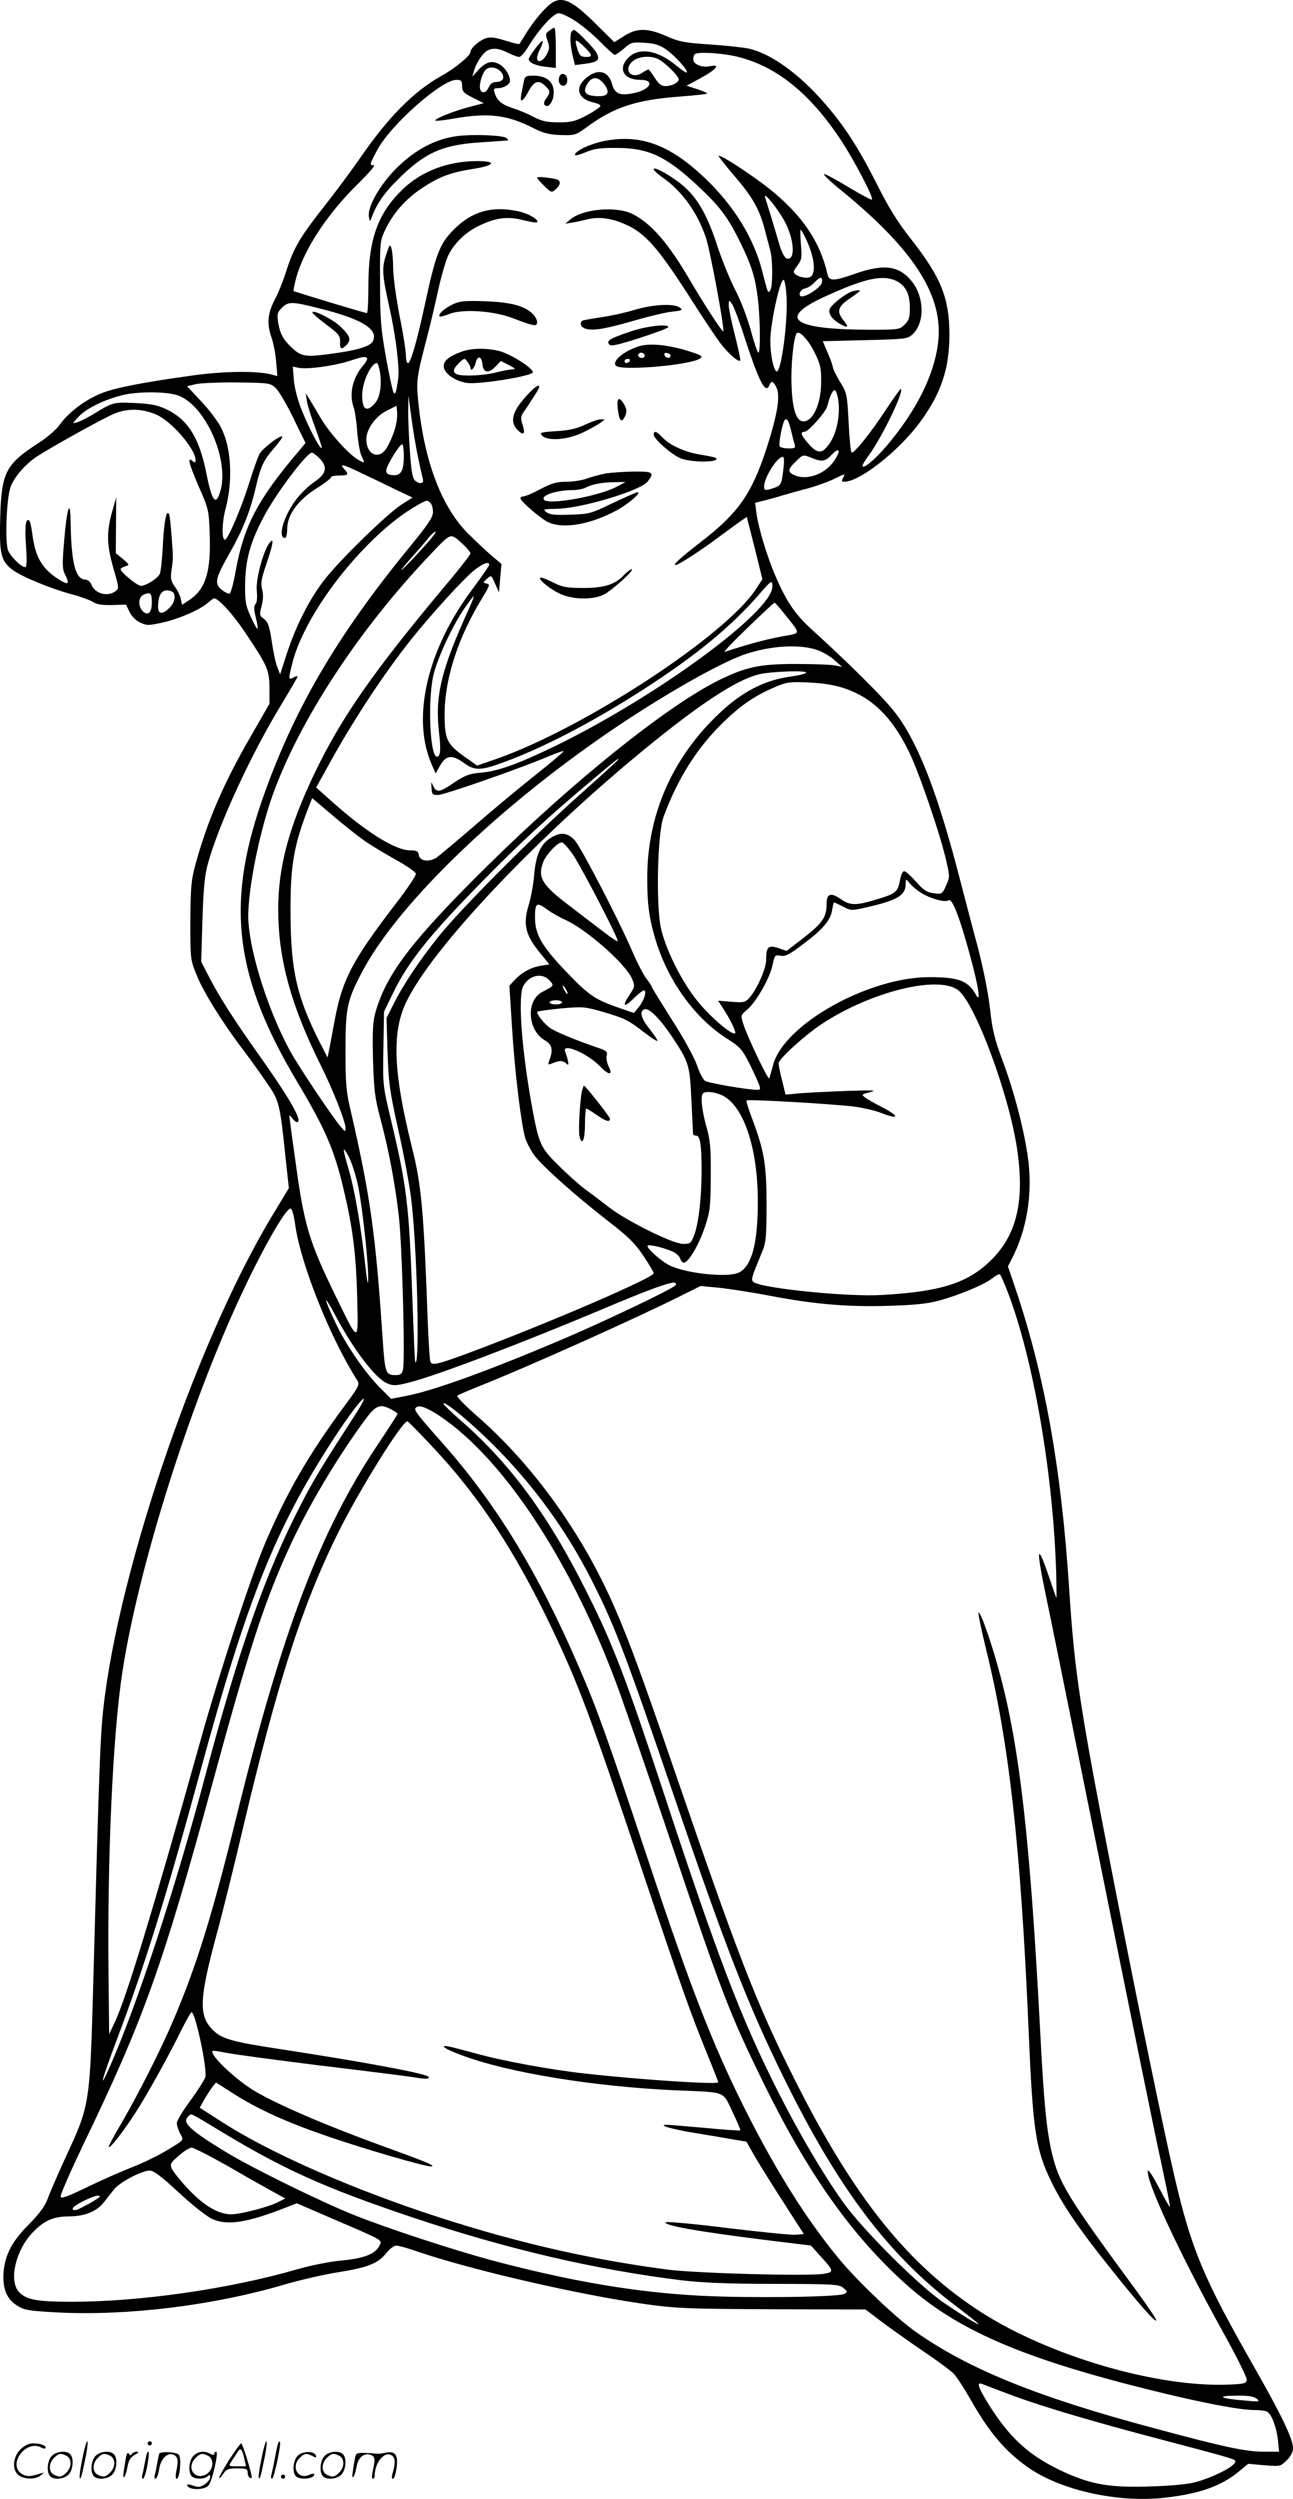 <?xml version="1.0" encoding="UTF-8"?>
<svg xmlns="http://www.w3.org/2000/svg" version="1.0" viewBox="0 0 620.895 1200.026" preserveAspectRatio="xMidYMid meet">
  <g transform="translate(-1.093,1200.353) scale(0.1,-0.1)" fill="#000000" stroke="none">
    <path d="M2665 11992 c-34 -21 -88 -84 -130 -152 -15 -25 -29 -46 -30 -48 -2 -2 -33 6 -69 17 -52 16 -72 18 -94 10 -33 -12 -72 -48 -72 -65 0 -18 -74 -79 -140 -115 -134 -76 -254 -197 -391 -396 -41 -59 -117 -162 -171 -230 -116 -147 -148 -202 -182 -310 -14 -45 -39 -108 -56 -139 -34 -65 -39 -118 -14 -185 8 -24 18 -75 21 -113 l6 -69 -24 7 c-66 19 -227 18 -379 -3 -247 -34 -377 -60 -442 -86 -77 -31 -157 -91 -198 -148 -18 -26 -62 -64 -104 -91 -158 -102 -178 -141 -184 -356 -5 -177 3 -210 59 -253 43 -32 182 -90 283 -117 42 -11 89 -28 103 -37 18 -12 44 -16 92 -15 l67 2 17 -35 c10 -21 31 -42 51 -51 31 -15 39 -15 108 0 80 18 179 61 217 95 13 11 27 21 30 21 21 0 90 -75 150 -165 107 -160 115 -178 116 -266 l0 -75 -92 -160 c-130 -225 -208 -407 -265 -617 -19 -71 -22 -107 -23 -267 0 -184 0 -185 31 -261 32 -80 126 -231 224 -359 31 -41 82 -112 112 -156 61 -90 62 -91 92 -377 l14 -129 -85 -141 c-373 -622 -758 -1771 -812 -2422 -10 -117 -19 -393 -41 -1210 -18 -643 -15 -623 -138 -890 -35 -77 -72 -162 -82 -190 -13 -36 -39 -71 -92 -125 -86 -86 -119 -157 -121 -250 0 -68 21 -111 69 -140 31 -20 56 -24 187 -31 343 -18 759 34 1102 136 66 19 176 45 245 56 146 23 197 43 236 93 16 20 37 36 48 36 10 0 57 -13 105 -30 259 -88 773 -207 1096 -252 144 -20 203 -22 606 -24 l446 -1 79 -60 c44 -33 133 -96 199 -141 66 -44 132 -93 147 -109 14 -15 51 -72 81 -125 89 -157 168 -250 280 -327 158 -108 428 -167 651 -142 167 19 272 56 356 126 l45 37 77 -7 c77 -6 78 -6 108 24 19 19 30 40 30 58 0 44 -56 160 -180 378 -252 442 -306 571 -389 925 -54 232 -178 835 -290 1410 -165 845 -190 1010 -216 1415 -38 581 -117 1023 -259 1444 l-35 103 21 41 c68 134 96 296 78 458 -15 131 -65 330 -125 490 -38 103 -49 145 -60 249 -9 77 -32 192 -60 300 -26 96 -69 261 -96 365 -105 399 -198 630 -308 767 -57 71 -227 239 -387 384 -85 77 -126 137 -179 261 -40 91 -84 238 -92 305 l-6 47 44 11 c24 6 64 17 89 25 25 7 80 23 123 34 43 12 101 33 128 47 47 23 50 24 39 4 -9 -16 -8 -20 5 -20 74 0 261 147 363 285 102 139 142 257 142 421 0 176 -40 275 -184 459 -64 81 -107 150 -162 260 -88 174 -155 280 -251 390 -123 143 -259 241 -366 265 -27 6 -111 15 -187 20 -122 8 -148 13 -209 40 -91 40 -142 40 -204 0 l-46 -29 -84 83 c-113 113 -162 138 -212 108z m111 -91 c32 -21 86 -66 119 -100 33 -33 63 -61 68 -61 5 0 25 14 45 31 33 29 39 31 98 27 50 -3 72 -10 105 -33 43 -31 106 -101 98 -110 -3 -2 -26 13 -52 35 -88 72 -174 87 -225 40 -57 -53 -29 -110 54 -110 76 0 46 -50 -38 -65 -62 -12 -86 0 -98 45 -18 67 -75 77 -132 22 -48 -45 -28 -96 44 -111 18 -4 33 -11 32 -16 0 -6 -30 -26 -65 -45 -55 -29 -74 -34 -134 -34 -56 0 -80 5 -120 25 -27 15 -73 34 -101 43 -55 18 -77 37 -88 74 -6 18 -4 22 14 22 30 0 60 18 60 36 0 29 -29 71 -59 83 -34 15 -62 4 -99 -38 l-23 -26 7 25 c9 37 43 89 64 100 28 15 57 12 100 -10 22 -11 46 -20 54 -20 8 0 29 24 46 53 52 84 119 157 144 157 13 0 49 -17 82 -39z m759 -166 c195 -42 363 -174 517 -409 62 -95 155 -272 146 -281 -2 -3 -53 24 -113 60 -59 36 -112 64 -117 63 -6 -2 34 -40 89 -84 333 -273 474 -487 461 -699 -10 -152 -88 -323 -225 -493 -61 -77 -129 -139 -140 -128 -3 3 10 27 30 53 65 90 169 305 154 319 -2 2 -35 -44 -74 -103 -69 -106 -147 -203 -162 -203 -5 0 -11 64 -15 143 -7 138 -8 143 -42 198 -19 31 -34 63 -34 70 -1 8 -11 39 -25 69 l-23 55 203 5 c196 5 204 6 228 28 60 56 57 181 -5 256 -60 74 -133 83 -268 36 -108 -38 -128 -38 -136 -2 -34 153 -121 282 -275 406 -85 68 -239 169 -247 161 -2 -2 30 -43 71 -91 89 -103 123 -161 149 -258 10 -39 23 -87 28 -106 12 -45 12 -171 0 -190 -11 -18 -12 -15 -39 92 -41 160 -138 317 -278 449 -162 153 -296 205 -461 179 -71 -11 -153 -46 -160 -68 -3 -8 14 -5 50 10 43 18 71 22 153 21 152 0 238 -42 392 -187 100 -94 138 -144 196 -261 56 -114 74 -169 87 -275 12 -98 13 -260 3 -260 -5 0 -21 48 -37 108 -17 61 -48 143 -74 192 -24 47 -62 139 -84 205 -47 146 -91 227 -156 287 -50 47 -152 106 -152 89 0 -6 19 -23 43 -40 93 -65 168 -169 208 -290 20 -59 91 -441 83 -449 -4 -5 -99 141 -164 253 -102 173 -182 265 -270 310 -77 40 -242 26 -301 -26 l-24 -20 30 5 c17 2 50 10 75 16 56 14 119 6 186 -25 97 -43 159 -116 324 -375 51 -80 110 -168 132 -197 37 -48 85 -90 94 -81 2 2 -10 57 -26 122 -17 65 -30 130 -30 145 1 25 1 25 15 6 9 -10 38 -88 65 -173 68 -207 98 -264 116 -217 9 23 20 18 35 -16 17 -42 2 -129 -47 -282 -73 -226 -137 -317 -320 -458 -98 -76 -134 -109 -119 -109 14 0 123 71 207 134 46 34 95 70 110 80 l25 17 38 -149 37 -150 -28 -43 c-141 -224 -837 -679 -1261 -824 l-81 -28 -65 46 c-82 59 -92 83 -91 212 3 166 66 359 179 544 40 67 41 68 19 73 -14 3 -13 6 5 22 21 19 21 19 39 -23 l19 -42 6 68 6 68 -47 40 c-26 22 -76 69 -112 105 -128 127 -211 346 -240 629 -11 106 -9 121 43 321 14 52 37 151 52 220 15 68 37 145 50 170 31 61 88 114 156 144 76 35 131 41 204 22 32 -8 62 -13 65 -10 11 12 -42 43 -91 53 -126 27 -222 0 -310 -89 -66 -66 -86 -117 -138 -360 -38 -176 -68 -280 -81 -280 -6 0 -10 17 -10 38 0 20 -13 105 -30 187 -16 83 -30 184 -31 225 0 41 -4 86 -8 100 -7 23 -9 21 -24 -24 -23 -67 -22 -98 12 -250 32 -141 52 -302 44 -351 -10 -70 -14 -80 -23 -65 -4 8 -21 85 -36 170 -24 135 -28 181 -28 355 -1 188 0 203 22 249 37 81 99 153 178 205 83 56 140 77 250 94 102 16 112 37 17 37 -143 0 -272 -50 -363 -140 -116 -114 -160 -239 -160 -457 0 -73 -3 -133 -7 -133 -10 0 -347 102 -352 106 -2 2 4 32 13 66 38 136 150 306 298 451 50 49 83 87 74 87 -22 0 -21 3 17 74 63 119 308 336 379 336 24 0 28 -4 28 -30 0 -26 7 -33 52 -56 l52 -26 -69 -18 c-77 -20 -171 -58 -163 -66 3 -2 45 2 93 11 163 28 253 17 380 -48 48 -24 74 -30 130 -32 67 -2 72 0 125 39 129 95 235 130 447 146 69 5 128 12 130 14 2 2 -19 12 -47 21 l-52 17 68 37 c74 40 97 68 47 57 -39 -9 -83 8 -83 32 0 10 3 22 7 25 11 12 115 7 188 -8z m-362 -16 c32 -16 97 -81 97 -96 0 -16 -32 -33 -64 -33 -19 0 -32 10 -51 40 -14 22 -28 40 -30 40 -3 0 -17 -7 -30 -16 -50 -33 -92 10 -50 52 27 27 89 33 128 13z m-758 -59 c23 -25 13 -50 -20 -50 -17 0 -29 -8 -37 -25 -12 -28 -33 -33 -41 -11 -7 18 7 72 24 92 16 20 53 17 74 -6z m498 -62 c30 -41 17 -60 -40 -56 -55 3 -66 22 -38 64 20 32 51 29 78 -8z m866 -658 c48 -89 52 -194 8 -177 -9 3 -23 32 -33 64 -18 63 -58 195 -69 228 -12 36 61 -53 94 -115z m106 -92 c28 -63 40 -119 31 -153 -5 -19 -13 -25 -34 -25 -16 0 -36 6 -47 13 -17 13 -17 15 5 45 21 28 22 38 17 101 -3 39 -4 71 -1 71 3 0 16 -24 29 -52z m-97 -273 c6 -118 -25 -355 -47 -355 -14 0 -31 76 -31 146 -1 82 49 308 65 293 5 -5 11 -43 13 -84z m170 73 c-3 -22 -68 -67 -96 -68 -22 0 -9 35 14 38 12 2 32 14 45 28 28 30 41 31 37 2z m356 7 c45 -22 66 -62 66 -129 0 -47 -4 -61 -25 -81 -23 -24 -28 -25 -167 -25 -370 1 -445 53 -223 156 195 90 283 110 349 79z m-2763 -134 c199 -50 277 -99 251 -155 -12 -27 -82 -47 -228 -65 -97 -12 -119 -8 -162 33 -41 38 -57 68 -66 124 -5 37 -3 46 18 67 32 32 49 31 187 -4z m2371 -209 c29 -59 33 -76 32 -147 -1 -102 -39 -185 -85 -185 -34 0 -53 56 -57 172 -4 93 9 226 24 250 11 18 56 -29 86 -90z m-2149 -28 c4 -4 -5 -21 -20 -38 -50 -59 -67 -138 -43 -201 5 -14 13 -65 16 -113 4 -48 13 -100 20 -116 19 -39 18 -40 -17 -19 -45 26 -139 131 -178 199 -19 32 -43 73 -53 89 l-19 30 6 -40 c4 -22 22 -80 41 -129 18 -50 32 -92 30 -94 -8 -7 -57 87 -93 174 -23 56 -37 111 -41 152 l-5 65 29 -6 c40 -8 167 9 239 32 68 22 79 24 88 15z m63 -70 c9 -65 -1 -122 -27 -150 -39 -42 -59 -27 -59 44 1 62 43 152 71 152 4 0 11 -21 15 -46z m-501 -74 c15 -14 53 -79 85 -145 l58 -119 -30 -36 c-201 -236 -267 -363 -306 -582 -10 -56 -23 -103 -28 -105 -6 -2 -23 6 -38 18 -37 29 -32 54 38 177 64 113 99 201 126 319 24 100 36 126 90 188 23 26 39 50 36 52 -9 9 -96 -58 -110 -85 -7 -15 -28 -72 -45 -127 -39 -126 -103 -277 -119 -283 -17 -5 -16 80 2 148 36 136 28 290 -20 387 -14 29 -56 86 -95 127 l-70 75 43 10 c24 5 114 9 200 8 152 -2 157 -3 183 -27z m2701 -56 c13 -89 -15 -193 -64 -237 -24 -22 -46 -14 -86 34 -29 34 -33 49 -12 49 19 0 102 94 110 124 11 46 25 76 35 76 5 0 13 -20 17 -46z m-3161 17 c129 -58 235 -306 195 -453 -22 -78 -41 -55 -69 87 -34 166 -87 252 -187 301 -45 22 -74 28 -154 32 -105 5 -108 4 -205 -56 -27 -16 -61 -33 -75 -37 -24 -7 -23 -6 9 28 36 38 115 78 202 101 80 22 234 20 284 -3z m1144 -296 c10 -49 21 -96 23 -104 4 -19 -14 -24 -35 -8 -14 10 -20 37 -27 132 -5 66 -9 156 -9 200 l1 80 14 -105 c8 -58 22 -145 33 -195z m-114 131 c-9 -28 -26 -66 -37 -83 -36 -60 -98 -34 -98 41 0 48 44 110 96 136 l49 25 3 -34 c2 -19 -4 -57 -13 -85z m-1147 78 c74 -30 192 -166 192 -220 0 -13 -3 -14 -15 -4 -26 22 -18 -11 32 -127 46 -104 47 -112 51 -224 6 -182 -19 -264 -98 -317 l-35 -23 -6 29 c-3 15 -16 42 -29 59 -18 26 -21 39 -16 75 4 23 7 52 7 63 0 38 -12 190 -17 205 -12 36 -25 -26 -31 -142 -3 -68 -10 -131 -15 -141 -11 -22 -67 -57 -90 -57 -18 0 -98 66 -98 80 0 4 10 10 23 14 21 6 21 7 -12 35 l-34 28 1 134 1 134 -20 -70 c-27 -98 -26 -155 6 -269 28 -96 28 -99 10 -112 -38 -28 -99 -11 -115 32 -5 13 -18 24 -28 24 -49 0 -69 79 -72 280 -1 115 -18 65 -31 -93 -10 -119 -9 -137 6 -166 21 -42 14 -48 -27 -23 -86 54 -118 108 -133 229 -4 29 -10 55 -15 58 -16 10 -21 -31 -14 -127 5 -67 3 -98 -4 -98 -19 0 -69 49 -82 80 -16 37 -8 247 11 303 17 50 76 117 136 154 97 60 310 178 363 200 61 26 131 25 198 -3z m3050 -71 c6 -27 14 -58 18 -70 6 -21 3 -23 -29 -23 -20 0 -39 5 -42 10 -6 10 11 103 22 123 10 17 20 4 31 -40z m-1858 -131 c0 -71 -15 -95 -55 -90 -22 2 -30 8 -29 23 0 22 64 125 76 125 5 0 8 -26 8 -58z m2067 -21 c-43 -64 -132 -97 -192 -69 -33 15 -32 28 9 67 33 32 33 32 71 17 53 -22 67 -20 100 14 38 39 45 21 12 -29z m-2473 13 c42 -43 35 -75 -24 -115 -28 -19 -68 -58 -89 -87 -59 -79 -88 -182 -51 -182 5 0 10 19 10 43 0 71 55 144 153 203 31 20 57 40 57 45 0 5 18 9 40 9 44 0 48 5 23 32 -25 28 -4 22 93 -25 49 -23 122 -58 162 -78 l74 -35 -54 -34 c-68 -45 -282 -252 -363 -353 -74 -92 -142 -225 -187 -363 l-32 -99 -13 34 c-8 18 -20 74 -27 124 -11 74 -18 93 -37 108 -22 16 -23 20 -12 62 8 30 9 55 3 79 -8 28 -5 50 20 123 34 100 38 132 14 100 -30 -40 -66 -177 -60 -229 3 -31 1 -55 -6 -63 -9 -11 -8 -26 1 -64 7 -28 11 -52 9 -55 -3 -2 -18 24 -33 58 -25 55 -28 73 -27 158 2 116 24 198 89 321 57 110 207 309 232 309 5 0 20 -12 35 -26z m2230 -41 c-9 -84 -12 -91 -45 -102 -43 -15 -49 -14 -49 7 1 43 63 142 90 142 6 0 7 -19 4 -47z m-1696 -175 c7 -7 12 -26 12 -43 0 -25 -22 -58 -106 -161 -357 -434 -569 -798 -719 -1236 -169 -494 -125 -839 172 -1338 136 -228 178 -325 223 -514 44 -184 61 -312 66 -521 6 -226 9 -226 -101 0 -133 272 -154 343 -199 679 -15 103 -26 191 -26 193 0 3 8 -5 18 -18 12 -14 21 -18 25 -11 12 18 -54 130 -187 317 -125 176 -199 292 -252 398 l-27 52 6 200 c5 158 11 216 27 274 53 189 203 514 344 748 47 78 86 144 86 148 0 3 -9 1 -20 -5 -25 -13 -25 -8 -4 74 64 247 354 613 595 751 51 29 51 29 67 13z m-36 -215 c-38 -43 -83 -89 -98 -103 -16 -14 1 8 36 48 36 40 76 86 89 103 13 16 28 29 33 29 6 0 -21 -35 -60 -77z m196 13 c17 -16 32 -35 32 -40 0 -6 -47 -67 -105 -136 -360 -429 -514 -649 -646 -925 -121 -254 -173 -448 -172 -650 0 -239 62 -462 206 -751 56 -112 117 -267 117 -296 0 -22 -1 -21 -25 7 -47 58 -203 291 -243 365 -100 185 -186 450 -198 614 -9 122 46 412 115 608 128 359 412 794 756 1156 107 112 96 109 163 48z m122 -95 c0 -5 -36 -57 -80 -116 -217 -289 -293 -615 -198 -838 l21 -48 21 38 c28 50 58 54 114 13 54 -39 81 -38 200 6 211 79 467 216 727 389 226 151 378 280 512 438 38 43 43 45 43 14 0 -121 -556 -529 -1045 -767 -176 -85 -272 -120 -355 -127 -56 -5 -75 -12 -132 -50 -68 -46 -82 -48 -99 -9 -7 17 -8 15 -6 -14 2 -32 5 -35 32 -34 32 1 398 129 524 183 41 17 76 30 78 27 2 -2 -59 -54 -136 -115 -77 -61 -209 -171 -294 -245 -85 -73 -166 -141 -180 -151 -36 -23 -81 -17 -85 13 -3 18 -10 22 -42 22 -71 0 -213 89 -376 235 l-75 67 48 86 c120 222 274 456 410 627 100 125 254 293 302 331 43 33 71 43 71 25z m-1526 -127 c24 -9 19 -52 -9 -79 -33 -34 -55 -32 -55 4 0 65 23 91 64 75z m-94 -53 c0 -48 -17 -67 -42 -44 -26 24 -24 71 5 82 31 12 37 6 37 -38z m1524 -28 c-135 -297 -165 -420 -145 -596 10 -86 7 -117 -10 -117 -34 0 -45 274 -16 395 21 83 89 230 146 314 23 33 44 61 46 61 3 0 -7 -26 -21 -57z m1516 -30 c79 -100 81 -88 -21 -107 -74 -14 -166 -39 -268 -73 -9 -3 40 49 109 115 69 67 127 121 130 121 3 1 25 -25 50 -56z m146 -168 c28 -8 68 -30 90 -50 l39 -34 -35 7 c-19 4 -105 7 -190 7 -174 0 -240 -15 -373 -81 -250 -126 -693 -482 -1101 -884 -362 -357 -488 -520 -541 -704 -14 -49 -16 -88 -13 -230 5 -150 9 -185 36 -286 40 -150 69 -304 88 -465 16 -138 31 -694 20 -739 -5 -20 -12 -26 -34 -26 -49 0 -52 8 -63 166 -34 509 -59 691 -153 1099 -23 96 -26 133 -26 291 0 208 7 241 78 377 162 310 606 748 1132 1117 266 187 585 372 716 414 116 38 247 46 330 21z m-46 -114 c-8 -5 -40 -12 -70 -16 -127 -17 -236 -73 -347 -179 -225 -213 -345 -488 -344 -791 0 -122 8 -185 37 -285 58 -200 187 -382 344 -483 70 -44 78 -54 128 -159 38 -82 40 -88 20 -88 -47 0 -234 32 -251 43 -10 7 -28 41 -40 77 -13 37 -64 130 -120 217 -53 84 -97 155 -97 158 0 4 -11 21 -25 39 -14 18 -44 76 -66 127 -69 160 -247 502 -278 537 -35 38 -69 41 -115 12 -49 -29 -72 -83 -80 -177 -3 -45 -16 -112 -27 -148 -28 -93 -15 -144 62 -236 l38 -47 -41 -6 c-47 -8 -92 -32 -127 -70 l-24 -26 12 -191 c13 -217 44 -471 64 -540 8 -26 30 -66 48 -89 46 -57 191 -186 342 -304 101 -78 135 -110 176 -171 28 -42 51 -80 51 -86 0 -21 -491 -233 -860 -372 -182 -68 -207 -74 -213 -50 -3 10 -8 95 -12 188 -19 529 -30 656 -75 835 -90 361 -98 551 -31 696 119 256 621 789 1151 1223 259 212 432 326 540 355 59 16 256 22 230 7z m183 -72 c134 -44 230 -137 312 -304 47 -95 151 -397 180 -526 17 -74 17 -78 -1 -118 -18 -41 -20 -42 -59 -37 -33 4 -48 14 -85 55 -25 28 -50 51 -57 51 -7 0 -15 -17 -19 -37 -11 -61 -19 -69 -95 -93 -116 -36 -143 -37 -189 -5 -51 35 -70 28 -70 -25 0 -61 -20 -90 -110 -160 l-82 -63 -40 14 c-48 15 -58 6 -58 -57 0 -43 -46 -145 -83 -185 -18 -19 -28 -21 -84 -16 l-64 5 21 -32 c40 -61 71 -126 59 -126 -25 0 -125 88 -182 160 -74 92 -150 246 -172 345 -25 111 -17 456 12 535 67 183 160 330 282 450 89 87 156 133 258 176 52 22 68 24 158 20 67 -3 123 -12 168 -27z m-1083 -343 c0 -2 -82 -77 -182 -166 -239 -213 -571 -548 -678 -680 -95 -119 -173 -235 -220 -330 l-33 -65 5 -165 c5 -149 10 -185 51 -370 26 -113 53 -261 62 -330 29 -229 43 -812 20 -788 -2 1 -8 142 -14 311 -16 449 -27 534 -102 850 -40 168 -40 168 -37 345 l3 177 41 85 c75 155 174 279 434 544 173 177 325 317 525 484 120 101 125 105 125 98z m-1213 -394 c32 -22 99 -62 148 -89 50 -28 91 -57 93 -65 2 -8 -42 -74 -98 -146 -206 -269 -254 -361 -290 -548 -11 -60 -24 -127 -28 -149 l-8 -40 -36 70 c-112 221 -141 347 -142 625 -1 233 16 327 93 523 l11 28 100 -85 c55 -47 126 -103 157 -124z m995 -62 c45 -68 222 -409 215 -416 -2 -3 -31 16 -63 41 -33 25 -109 83 -170 130 -131 99 -152 135 -125 208 15 38 72 98 90 95 9 -2 32 -28 53 -58z m1660 -176 c43 -32 127 -57 143 -44 17 14 53 -76 104 -265 40 -146 54 -234 29 -190 -37 68 -82 86 -221 86 -292 2 -699 -225 -753 -419 -8 -31 -17 -61 -19 -67 -4 -13 -109 207 -125 262 -13 41 -12 42 19 68 43 37 108 150 121 212 11 50 13 52 39 47 22 -5 42 5 109 56 95 71 131 114 139 164 3 20 7 36 9 36 2 0 21 -9 43 -20 37 -20 42 -20 107 -5 155 35 194 58 194 115 1 23 1 24 15 7 7 -10 28 -30 47 -43z m-1781 -90 c19 -14 58 -36 87 -49 101 -46 289 -212 318 -282 14 -33 14 -37 -10 -74 -40 -59 -31 -68 19 -19 24 24 47 41 51 37 10 -10 -4 -50 -28 -80 l-23 -28 -70 24 c-111 38 -144 60 -231 149 -140 144 -174 200 -174 286 0 71 8 76 61 36z m8 -338 c24 -26 24 -26 -34 -56 -79 -40 -72 -183 12 -232 35 -21 41 -45 23 -93 -9 -24 -8 -26 7 -20 39 16 54 17 70 4 14 -13 16 -11 11 11 -3 14 -9 33 -13 43 -19 46 109 -8 169 -72 40 -42 62 -42 40 0 -8 17 -13 41 -10 53 5 19 -1 24 -42 38 -95 32 -208 78 -231 96 -30 22 -67 70 -59 77 3 3 54 10 114 16 104 9 114 8 198 -16 106 -31 124 -40 200 -99 33 -25 61 -44 64 -41 2 2 -14 27 -37 56 -43 54 -51 86 -25 96 20 8 72 -43 128 -126 86 -129 89 -139 97 -311 4 -85 8 -158 8 -162 1 -5 7 -8 15 -8 19 0 26 -45 26 -169 0 -129 -15 -259 -37 -312 -14 -36 -18 -39 -52 -39 -49 0 -274 112 -357 177 -34 26 -83 64 -110 83 -26 19 -85 71 -129 115 -92 90 -97 103 -135 315 -46 265 -62 502 -36 549 29 52 90 65 125 27z m1961 -46 c81 -58 245 -496 285 -764 37 -249 -1 -412 -125 -534 -110 -109 -240 -151 -520 -167 -169 -11 -592 33 -622 63 -11 11 -8 21 37 130 25 59 26 72 27 235 0 195 -11 261 -65 407 -20 52 -34 96 -31 99 6 7 433 -18 520 -30 42 -6 99 -19 126 -30 90 -35 90 -16 0 30 -31 16 -66 36 -77 44 -18 14 -17 16 25 26 36 8 16 10 -105 6 -82 -3 -184 -8 -226 -11 l-76 -7 -16 66 c-10 36 -17 74 -17 85 0 20 124 133 207 188 231 153 554 235 653 164z m-1880 0 c6 -11 8 -20 6 -20 -3 0 -10 9 -16 20 -6 11 -8 20 -6 20 3 0 10 -9 16 -20z m-20 -60 c0 -5 -13 -10 -30 -10 -16 0 -30 5 -30 10 0 6 14 10 30 10 17 0 30 -4 30 -10z m763 -444 c106 -44 177 -250 177 -512 0 -202 -29 -310 -90 -341 -52 -27 -258 -5 -336 35 -39 20 -104 78 -104 92 0 10 70 -5 117 -25 19 -8 37 -24 40 -35 3 -11 11 -20 18 -20 22 0 74 89 102 175 24 72 26 95 27 240 1 137 -2 172 -22 242 -22 81 -28 144 -15 156 11 11 51 8 86 -7z m-1742 -440 c21 -106 50 -373 48 -449 -1 -32 -6 -4 -15 78 -20 181 -51 361 -80 457 -30 103 -30 116 3 54 14 -28 34 -91 44 -140z m-302 -188 c27 -188 170 -545 298 -744 12 -19 7 -30 -64 -125 -168 -228 -274 -410 -378 -654 -66 -154 -219 -619 -310 -945 -230 -822 -359 -1246 -414 -1360 l-26 -55 -3 295 c-6 561 21 1149 67 1447 77 500 319 1270 567 1802 104 224 216 421 240 421 7 0 17 -34 23 -82z m3421 -319 c124 -323 220 -881 233 -1361 1 -60 2 -108 1 -108 -1 0 -16 42 -33 93 -61 181 -67 153 -17 -85 19 -89 141 -692 271 -1338 130 -646 256 -1266 281 -1378 24 -112 44 -209 43 -215 0 -7 -23 33 -51 88 -29 55 -53 93 -55 84 -11 -48 161 -415 366 -784 61 -110 110 -209 109 -220 -3 -18 -12 -20 -98 -23 -342 -11 -848 138 -1173 345 -354 226 -617 554 -904 1128 -180 359 -265 577 -578 1490 -151 440 -209 598 -281 765 -154 356 -393 689 -665 926 -55 48 -96 90 -92 95 4 4 53 25 108 47 232 92 759 329 970 435 l90 45 94 -9 c52 -6 162 -23 245 -39 208 -40 376 -54 569 -47 117 3 183 10 238 25 95 26 216 76 255 107 16 13 32 21 36 19 4 -2 21 -41 38 -85z m-1597 31 c-19 -19 -327 -166 -520 -249 -367 -157 -645 -258 -777 -282 l-67 -13 -50 50 c-71 70 -164 204 -214 309 -63 132 -64 155 -3 40 89 -167 193 -302 249 -325 28 -12 42 -11 103 4 135 34 541 189 926 351 224 95 339 137 353 128 5 -3 5 -9 0 -13z m-1529 -609 c-164 -253 -207 -323 -270 -446 -166 -321 -297 -693 -459 -1305 -144 -542 -331 -1110 -462 -1403 -49 -110 -33 -49 38 139 137 363 240 696 404 1299 222 817 360 1160 632 1580 77 119 144 207 151 201 2 -3 -13 -32 -34 -65z m604 -106 c206 -194 378 -421 506 -665 122 -235 167 -350 418 -1085 245 -718 350 -988 523 -1340 258 -525 500 -848 818 -1089 64 -49 117 -91 117 -93 0 -6 -60 30 -165 101 -119 80 -395 355 -487 486 -99 140 -211 331 -314 535 -176 350 -286 638 -548 1435 -176 535 -239 701 -361 945 -184 372 -370 626 -609 835 -47 41 -86 79 -86 83 0 15 92 -57 188 -148z m-438 120 c17 -9 30 -18 30 -21 0 -3 -45 -73 -100 -155 -273 -410 -454 -888 -671 -1769 -119 -485 -194 -726 -306 -989 -60 -141 -167 -352 -247 -490 -37 -62 -65 -115 -63 -118 7 -7 70 74 130 167 58 91 161 276 223 403 21 42 41 77 45 77 18 0 76 -271 66 -311 -4 -13 -36 -64 -72 -113 -36 -48 -65 -97 -65 -108 0 -10 7 -33 16 -50 18 -35 25 -27 -76 -88 -36 -21 -110 -57 -165 -78 -55 -22 -152 -65 -215 -96 -89 -43 -116 -52 -118 -41 -2 8 47 120 108 248 290 601 383 860 624 1747 170 624 244 854 362 1113 89 196 225 427 366 620 54 73 73 81 128 52z m229 -29 c314 -209 644 -714 866 -1326 36 -100 147 -422 245 -714 251 -748 283 -829 450 -1171 212 -431 420 -725 677 -957 245 -221 554 -356 1162 -508 257 -64 442 -100 519 -100 26 0 52 -4 58 -8 22 -14 44 -73 51 -132 l6 -60 -72 0 c-87 0 -188 21 -525 112 -560 149 -896 285 -1151 466 -94 67 -272 237 -360 342 -141 169 -275 377 -408 630 -184 353 -293 625 -520 1310 -192 575 -238 706 -329 915 -195 452 -397 781 -657 1074 -112 126 -132 152 -125 162 11 19 49 7 113 -35z m-41 -140 c230 -242 405 -508 585 -886 127 -268 182 -414 427 -1145 196 -584 238 -702 314 -888 31 -76 56 -140 56 -143 0 -12 -373 12 -640 42 -165 18 -404 62 -530 98 -47 13 -101 27 -120 31 -54 11 -26 -10 55 -40 224 -85 643 -153 1040 -170 237 -10 215 -2 263 -102 23 -48 40 -88 38 -90 -2 -2 -78 3 -170 12 -91 8 -174 15 -184 15 -45 -1 23 -21 139 -40 68 -11 151 -25 184 -31 l60 -10 44 -77 c25 -42 87 -142 139 -222 l93 -145 -39 -3 c-21 -2 -169 13 -327 32 -159 20 -293 32 -297 28 -15 -15 155 -45 492 -87 l205 -25 43 -48 c69 -75 70 -80 16 -88 -79 -12 -608 3 -744 20 -398 52 -774 141 -1187 280 -377 128 -732 286 -951 426 l-112 72 20 36 c12 20 29 48 39 61 l19 24 83 -53 c119 -76 258 -139 463 -209 179 -61 455 -141 485 -141 29 1 -10 18 -248 104 -259 95 -469 185 -587 252 -94 53 -230 181 -212 199 2 2 32 -3 68 -10 36 -7 236 -34 445 -60 209 -25 407 -50 440 -55 74 -12 85 -12 85 -1 0 15 -312 73 -725 136 -217 33 -270 48 -311 89 -70 70 -67 147 16 456 28 102 86 336 129 520 164 693 282 1062 453 1408 102 207 315 549 336 540 4 -2 54 -52 110 -112z m-1057 -3267 c342 -210 534 -297 974 -445 451 -151 874 -250 1290 -301 103 -12 221 -17 447 -17 286 -1 309 -2 329 -20 20 -17 21 -19 5 -28 -28 -16 -462 -21 -691 -9 -312 16 -628 70 -1010 172 -180 49 -484 148 -650 214 -150 59 -489 225 -616 302 -171 104 -212 141 -188 169 6 8 15 14 19 14 4 0 45 -23 91 -51z m92 -202 c89 -52 186 -106 215 -122 l53 -29 -34 -17 c-45 -24 -182 -59 -226 -59 -61 0 -130 41 -204 119 -38 40 -73 84 -80 98 -11 24 -8 29 32 64 24 22 52 39 62 39 11 0 92 -42 182 -93z m-243 -123 c63 -59 135 -115 159 -126 74 -34 171 -18 361 57 l46 18 190 -82 c236 -102 221 -93 205 -125 -21 -38 -75 -58 -181 -68 -54 -5 -147 -23 -215 -43 -326 -94 -753 -155 -1079 -155 -165 0 -216 9 -252 45 -53 53 -19 202 64 288 54 57 100 77 174 77 75 0 134 24 168 68 14 18 35 45 48 61 26 34 133 91 172 91 19 0 55 -27 140 -106z m-380 -19 c0 -7 -104 -65 -117 -65 -28 0 -10 20 39 44 49 24 78 32 78 21z m4388 -957 c149 -55 401 -129 722 -213 118 -31 246 -65 283 -76 65 -19 68 -21 53 -38 -22 -25 -113 -68 -183 -87 -37 -10 -117 -18 -223 -21 -186 -6 -275 9 -402 66 -174 78 -273 168 -381 347 -41 68 -46 90 -19 79 9 -4 77 -30 150 -57z m1168 -14 c17 -14 12 -15 -60 -8 -116 9 -139 23 -40 23 58 1 85 -3 100 -15z M2647 11855 c-17 -12 -17 -18 -7 -47 11 -29 10 -39 -4 -66 -17 -33 -46 -44 -46 -17 0 9 7 30 16 46 8 17 13 33 10 36 -5 5 -66 -75 -66 -87 0 -17 31 -31 79 -37 l51 -6 0 97 c0 53 -3 96 -7 96 -5 0 -16 -7 -26 -15z M2757 11853 c-11 -10 -8 -69 4 -118 l11 -44 47 6 c63 8 74 18 57 52 -12 23 -98 111 -109 111 -2 0 -7 -3 -10 -7z m60 -75 c39 -38 41 -48 9 -48 -27 0 -34 7 -46 50 -11 38 -4 38 37 -2z M2697 11635 c-9 -22 3 -46 22 -43 10 2 16 13 16 28 0 28 -29 40 -38 15z M2526 11610 c-3 -16 -9 -43 -12 -60 -8 -44 7 -37 35 15 26 50 49 57 81 25 24 -24 25 -29 4 -59 -11 -15 -13 -26 -7 -32 18 -18 43 19 43 61 0 51 -35 80 -96 80 -39 0 -43 -2 -48 -30z M2206 11350 c-103 -13 -203 -66 -291 -154 -80 -80 -139 -184 -133 -232 4 -25 5 -26 12 -9 25 68 59 118 121 180 134 135 217 173 405 185 69 5 127 9 130 9 2 1 0 5 -6 11 -14 14 -158 20 -238 10z M2590 11150 c0 -3 16 -21 35 -40 34 -33 35 -33 55 -15 26 24 25 43 -2 49 -45 9 -88 12 -88 6z M2185 10542 c-40 -19 -72 -48 -63 -58 3 -3 24 3 47 12 63 25 214 15 306 -21 102 -39 115 -41 115 -18 0 11 -10 29 -23 41 -40 38 -104 54 -227 59 -97 3 -121 1 -155 -15z M3057 10515 c-43 -13 -115 -29 -160 -35 -45 -7 -85 -14 -89 -16 -17 -11 -7 -34 18 -40 37 -9 93 0 234 41 69 20 149 39 179 42 48 5 52 8 36 20 -29 20 -130 15 -218 -12z M3031 10409 c-94 -32 -111 -43 -93 -61 8 -8 44 0 146 33 75 24 136 47 136 52 0 17 -111 4 -189 -24z M3080 10341 c-73 -23 -133 -72 -111 -94 26 -25 350 2 402 34 20 12 7 19 -83 45 -83 23 -161 29 -208 15z m23 -37 c11 -11 -3 -24 -18 -18 -8 4 -12 10 -9 15 6 11 18 12 27 3z m128 -9 c-1 -15 -24 -12 -29 3 -3 9 2 13 12 10 10 -1 17 -7 17 -13z m-196 -25 c-3 -5 -10 -10 -16 -10 -5 0 -9 5 -9 10 0 6 7 10 16 10 8 0 12 -4 9 -10z M2228 10315 c-64 -24 -89 -45 -86 -74 4 -32 54 -67 108 -76 56 -10 320 33 320 51 0 19 -98 82 -155 100 -59 17 -138 17 -187 -1z m100 -63 c4 -40 31 -43 64 -7 l24 25 39 -20 c30 -15 34 -20 18 -20 -12 0 -48 -7 -80 -15 -58 -15 -158 -20 -187 -9 -23 9 -20 27 10 55 25 24 26 24 40 5 8 -11 14 -23 14 -28 0 -21 19 -4 25 23 9 38 29 33 33 -9z M2542 10106 c-74 -80 -86 -131 -41 -172 26 -24 33 -12 19 31 -10 31 -9 39 7 62 10 14 23 33 28 42 6 9 18 28 28 43 36 55 12 52 -41 -6z M2977 10043 c7 -61 18 -74 35 -39 10 23 9 32 -2 54 -25 44 -38 38 -33 -15z M2820 9964 c-40 -19 -78 -28 -138 -31 -76 -5 -82 -7 -67 -22 27 -27 121 -20 196 16 35 17 73 38 84 47 l20 15 -20 1 c-11 0 -45 -12 -75 -26z M3150 9916 c0 -20 85 -95 128 -113 54 -22 194 -21 171 1 -3 3 -35 10 -73 16 -76 12 -149 45 -185 84 -27 29 -41 33 -41 12z M2920 9730 c-25 -5 -65 -15 -89 -24 -24 -9 -69 -16 -101 -16 -46 0 -70 -7 -123 -35 -36 -19 -73 -35 -81 -35 -9 0 -16 -4 -16 -9 0 -15 103 -103 137 -117 73 -31 199 -9 324 58 55 29 123 88 102 88 -6 0 -59 -24 -119 -52 -105 -51 -113 -53 -204 -56 -74 -3 -99 0 -115 12 -19 14 -16 15 45 16 117 0 407 87 441 131 34 44 26 49 -68 48 -49 -1 -108 -5 -133 -9z m48 -66 c-86 -44 -320 -86 -344 -61 -20 20 55 46 134 47 24 0 53 5 65 12 30 16 82 26 142 26 l50 1 -47 -25z M3009 9244 c-43 -47 -94 -64 -197 -64 -79 0 -100 4 -142 25 -27 14 -55 25 -61 25 -23 0 34 -50 85 -75 61 -31 158 -34 214 -8 38 18 154 122 136 123 -6 0 -21 -12 -35 -26z M4100 10603 c-35 -13 -99 -65 -105 -84 -8 -24 15 -53 57 -75 33 -17 35 -11 8 23 -32 41 -26 64 30 102 28 19 50 36 50 38 0 5 -23 2 -40 -4z M1512 10501 c2 -5 32 -31 68 -58 58 -43 65 -53 64 -81 -2 -35 7 -40 30 -16 25 25 19 44 -28 89 -38 37 -143 88 -134 66z M2806 6766 c-10 -42 -19 -193 -12 -220 12 -48 26 -16 26 60 0 41 3 74 6 74 3 0 25 -13 49 -30 46 -32 65 -37 65 -19 0 9 -118 159 -125 159 -2 0 -5 -11 -9 -24z M4745 4088 c112 -454 167 -949 205 -1828 21 -495 34 -578 110 -735 52 -107 133 -227 279 -409 141 -177 217 -263 224 -256 4 3 -39 66 -93 140 -337 459 -374 520 -409 669 -25 111 -38 240 -56 596 -47 892 -96 1333 -190 1690 -38 145 -93 305 -105 305 -4 0 12 -78 35 -172z M406 194 c-10 -47 -15 -88 -12 -91 5 -6 9 7 30 110 7 37 10 67 6 67 -4 0 -15 -39 -24 -86z M720 270 c0 -5 5 -10 10 -10 6 0 10 5 10 10 0 6 -4 10 -10 10 -5 0 -10 -4 -10 -10z M1266 194 c-10 -47 -15 -88 -12 -91 5 -6 9 7 30 110 7 37 10 67 6 67 -4 0 -15 -39 -24 -86z M1346 269 c-3 -8 -10 -41 -16 -74 -6 -33 -14 -68 -16 -77 -3 -10 -1 -18 3 -18 10 0 46 171 38 178 -2 3 -7 -1 -9 -9z M109 241 c-38 -38 -41 -101 -7 -125 29 -20 79 -20 104 0 18 14 18 15 1 10 -53 -17 -69 -17 -92 -2 -69 45 21 166 94 126 12 -6 21 -7 21 -1 0 12 -25 21 -62 21 -19 0 -39 -10 -59 -29z M1110 189 c-28 -45 -49 -83 -47 -85 2 -3 12 7 21 21 14 21 24 25 66 25 43 0 50 -3 50 -19 0 -11 5 -23 10 -26 6 -3 10 -3 10 1 0 20 -44 164 -51 164 -4 0 -30 -37 -59 -81z m75 4 l7 -33 -42 0 c-42 0 -42 0 -28 23 8 12 21 32 29 44 15 25 22 18 34 -34z M260 210 c-22 -22 -27 -79 -8 -98 19 -19 66 -14 88 8 22 22 27 79 8 98 -19 19 -66 14 -88 -8z m71 0 c25 -14 25 -54 -1 -80 -23 -23 -33 -24 -61 -10 -25 14 -25 54 1 80 23 23 33 24 61 10z M470 210 c-22 -22 -27 -79 -8 -98 19 -19 66 -14 88 8 22 22 27 79 8 98 -19 19 -66 14 -88 -8z m71 0 c25 -14 25 -54 -1 -80 -23 -23 -33 -24 -61 -10 -25 14 -25 54 1 80 23 23 33 24 61 10z M616 204 c-3 -16 -8 -47 -11 -69 -8 -51 10 -26 19 27 5 27 15 42 34 53 18 10 22 14 10 15 -9 0 -20 -5 -24 -11 -5 -8 -9 -8 -14 1 -5 8 -10 3 -14 -16z M717 223 c-2 -4 -7 -26 -11 -48 -4 -22 -9 -48 -12 -57 -3 -10 -1 -18 4 -18 4 0 14 28 20 62 11 58 10 81 -1 61z M775 220 c-1 -3 -5 -23 -9 -45 -4 -22 -9 -48 -12 -57 -3 -10 -1 -18 4 -18 5 0 13 20 17 45 7 53 44 87 74 68 17 -11 19 -28 8 -80 -4 -18 -3 -33 2 -33 16 0 24 99 11 115 -12 14 -87 18 -95 5z M940 210 c-22 -22 -27 -79 -8 -98 15 -15 61 -15 76 0 9 9 12 8 12 -5 0 -9 -12 -24 -26 -34 -21 -13 -32 -15 -55 -6 -16 6 -29 8 -29 3 0 -24 81 -27 102 -2 18 19 50 162 37 162 -5 0 -9 -5 -9 -10 0 -7 -6 -7 -19 0 -30 16 -59 12 -81 -10z m71 0 c29 -16 25 -65 -6 -86 -56 -37 -103 28 -55 76 23 23 33 24 61 10z M1441 211 c-23 -23 -28 -80 -9 -99 19 -19 88 -13 88 9 0 5 -11 4 -24 -2 -54 -25 -89 38 -46 81 23 23 33 24 62 9 16 -9 19 -8 16 3 -8 22 -64 22 -87 -1z M1570 210 c-22 -22 -27 -79 -8 -98 19 -19 66 -14 88 8 22 22 27 79 8 98 -19 19 -66 14 -88 -8z m71 0 c25 -14 25 -54 -1 -80 -23 -23 -33 -24 -61 -10 -25 14 -25 54 1 80 23 23 33 24 61 10z M1716 201 c-3 -14 -8 -44 -11 -66 -8 -51 10 -26 19 27 8 41 35 63 66 53 22 -7 24 -21 11 -77 -5 -22 -5 -38 0 -38 5 0 9 6 9 13 0 68 51 125 85 97 15 -13 15 -35 -1 -92 -3 -10 -1 -18 4 -18 6 0 13 23 17 50 9 63 -5 84 -49 76 -17 -4 -35 -6 -41 -6 -101 8 -104 7 -109 -19z M1360 110 c0 -5 5 -10 10 -10 6 0 10 5 10 10 0 6 -4 10 -10 10 -5 0 -10 -4 -10 -10z"></path>
  </g>
</svg>
